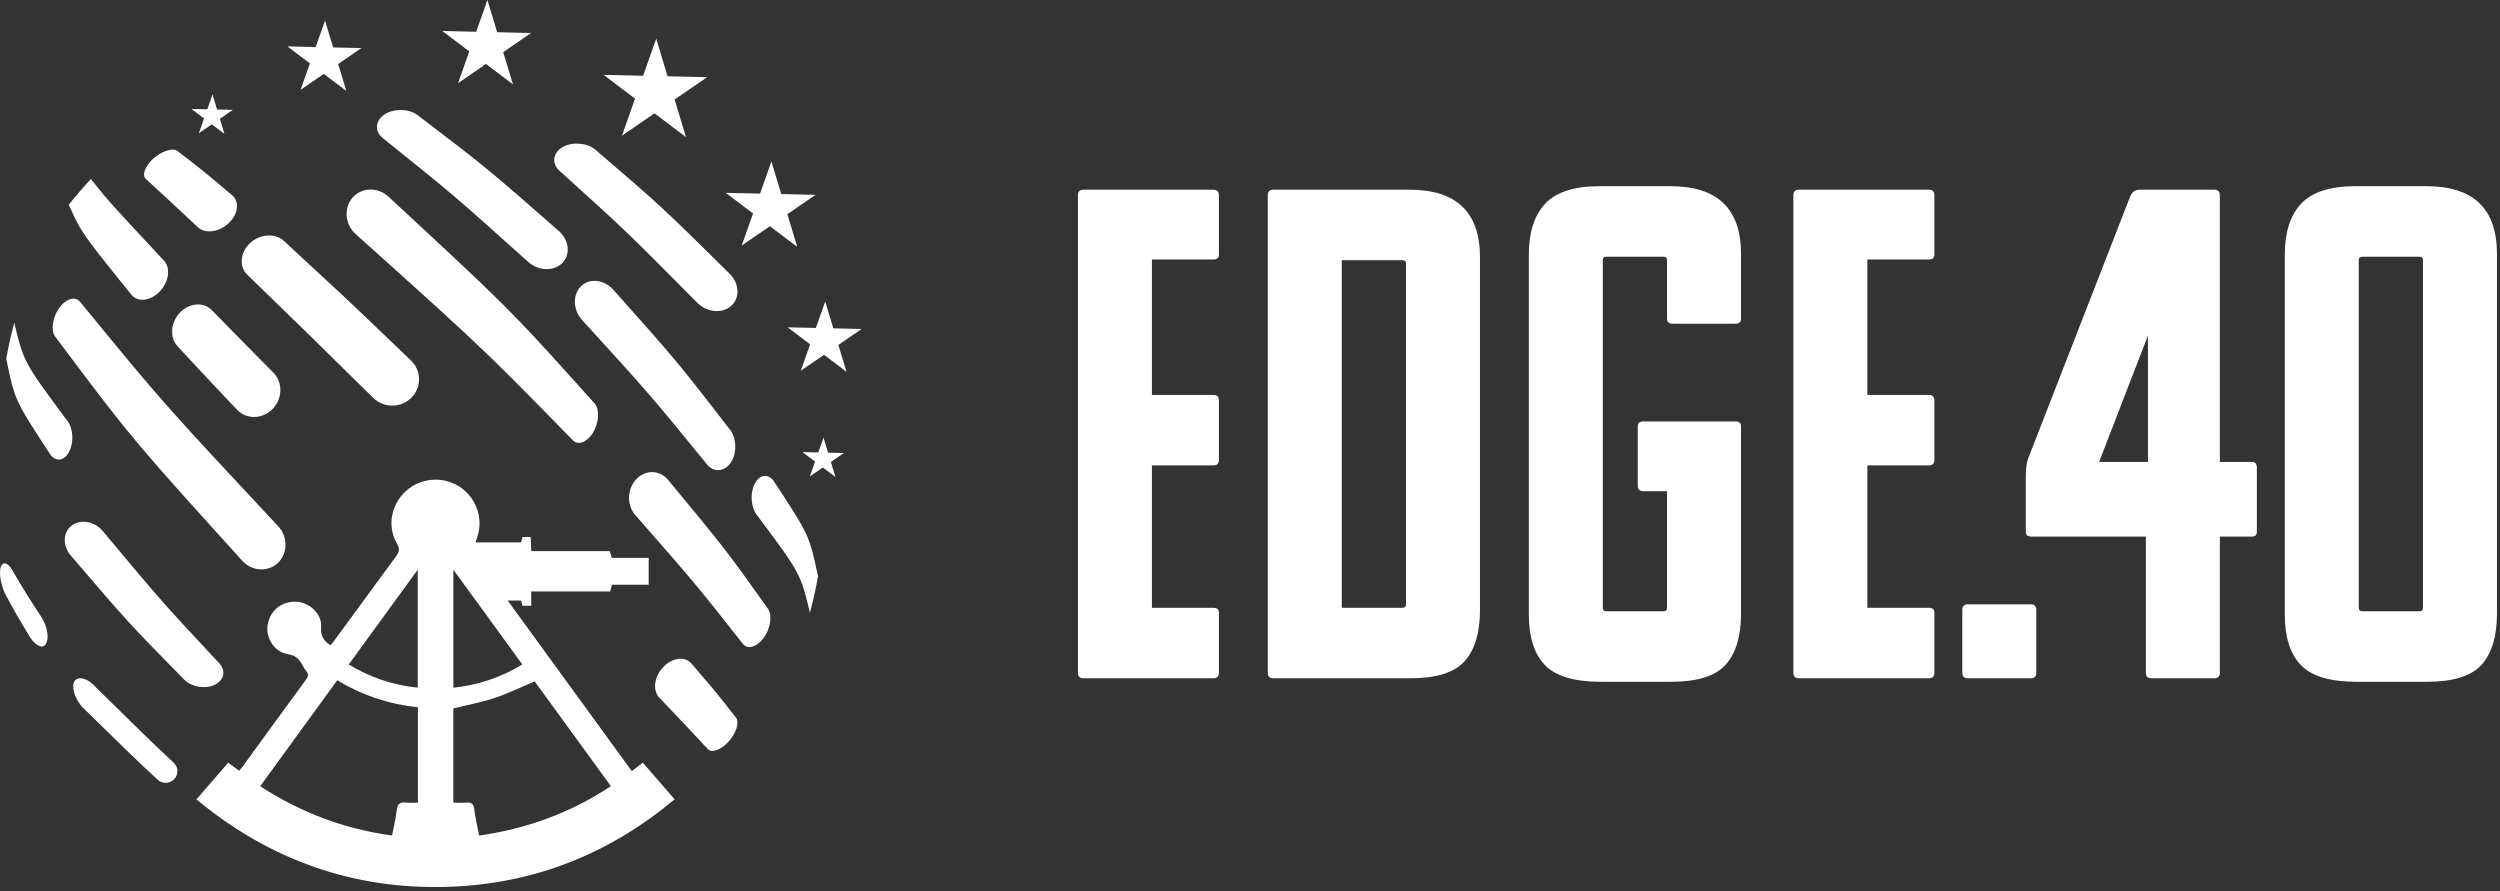 <?xml version="1.0" encoding="UTF-8"?>
<svg width="129px" height="46px" viewBox="0 0 129 46" version="1.1" xmlns="http://www.w3.org/2000/svg" xmlns:xlink="http://www.w3.org/1999/xlink">
    <rect x="0" y="0" width="129" height="46" fill="#333333" stroke="none"/>
    <title>Group</title>
    <g id="Page-1" stroke="none" stroke-width="1" fill="none" fill-rule="evenodd">
        <g id="Group-Copy-4" fill="#FFFFFF">
            <path d="M23.666,25.085 C24.55,25.627 24.95,26.696 24.639,27.682 C24.609,27.778 24.575,27.872 24.536,27.987 L26.89,27.987 C26.913,27.897 26.936,27.805 26.96,27.708 L27.382,27.708 C27.393,27.948 27.404,28.179 27.416,28.437 L31.467,28.437 C31.504,28.561 31.534,28.662 31.57,28.786 L33.472,28.786 L33.472,30.172 L31.579,30.172 C31.545,30.295 31.516,30.397 31.482,30.521 L27.411,30.521 L27.411,31.259 L26.958,31.259 C26.937,31.175 26.913,31.083 26.889,30.988 L26.197,30.988 C28.344,33.939 30.46,36.847 32.6,39.788 C32.807,39.63 32.976,39.5 33.169,39.353 C33.713,39.98 34.246,40.594 34.811,41.245 C31.434,44.063 27.566,45.607 23.172,45.758 C18.263,45.927 13.93,44.387 10.136,41.249 C10.694,40.605 11.227,39.99 11.777,39.355 L12.339,39.773 C12.4,39.699 12.453,39.643 12.498,39.581 C13.593,38.078 14.685,36.573 15.786,35.075 C15.905,34.913 15.936,34.786 15.802,34.626 C15.723,34.531 15.658,34.421 15.602,34.311 C15.441,33.997 15.239,33.812 14.842,33.751 C14.161,33.647 13.702,32.914 13.809,32.25 C13.93,31.499 14.544,31.006 15.303,31.051 C15.991,31.091 16.622,31.689 16.57,32.36 C16.536,32.8 16.691,33.063 17.05,33.296 C17.106,33.229 17.173,33.158 17.23,33.08 C18.295,31.628 19.358,30.174 20.425,28.723 C20.578,28.514 20.657,28.349 20.492,28.069 C19.965,27.172 20.171,26.049 20.94,25.344 C21.682,24.663 22.804,24.556 23.666,25.085 Z M27.589,35.16 C26.866,35.464 26.211,35.787 25.525,36.014 C24.832,36.244 24.107,36.378 23.391,36.555 L23.391,41.417 C23.623,41.417 23.838,41.432 24.05,41.413 C24.313,41.391 24.436,41.468 24.471,41.752 C24.526,42.205 24.635,42.652 24.724,43.116 C27.208,42.759 29.454,41.936 31.522,40.564 C30.19,38.734 28.878,36.931 27.589,35.16 Z M17.401,35.102 C16.067,36.938 14.751,38.747 13.425,40.57 C15.526,41.926 17.763,42.78 20.231,43.112 C20.319,42.647 20.427,42.219 20.475,41.784 C20.51,41.474 20.642,41.383 20.934,41.413 C21.134,41.434 21.338,41.417 21.564,41.417 L21.564,36.495 C20.065,36.339 18.687,35.878 17.401,35.102 Z M4.952,35.471 C6.749,37.238 7.951,38.42 8.963,39.356 C9.212,39.586 9.22,39.974 8.981,40.215 C8.752,40.446 8.381,40.455 8.14,40.237 C7.151,39.337 5.987,38.193 4.213,36.451 C3.838,36.001 3.672,35.417 3.849,35.138 C4.058,34.867 4.553,35.004 4.952,35.471 Z M35.678,34.237 C36.161,34.801 36.467,35.158 36.709,35.446 L36.904,35.68 C37.213,36.053 37.46,36.369 37.981,37.037 C38.167,37.273 37.979,37.837 37.601,38.261 C37.204,38.695 36.717,38.878 36.519,38.647 C35.422,37.471 35.422,37.471 34.024,36.002 C33.667,35.632 33.745,34.927 34.22,34.426 C34.683,33.929 35.343,33.848 35.678,34.237 Z M23.394,29.396 L23.394,35.486 C24.682,35.348 25.85,34.958 26.953,34.285 C25.771,32.661 24.606,31.061 23.394,29.396 Z M21.555,29.395 C20.948,30.229 20.354,31.046 19.763,31.858 L17.995,34.287 C19.101,34.953 20.267,35.354 21.555,35.482 L21.555,29.395 Z M5.33,27.435 C8.367,31.068 8.367,31.068 11.289,34.198 C11.672,34.575 11.578,35.082 11.096,35.327 C10.633,35.562 9.928,35.463 9.546,35.109 C6.616,32.128 6.616,32.128 3.62,28.625 C3.213,28.116 3.254,27.434 3.717,27.105 C4.193,26.77 4.915,26.91 5.33,27.435 Z M34.457,24.741 C37.461,28.372 37.461,28.372 39.647,31.439 C39.858,31.797 39.743,32.464 39.4,32.924 C39.034,33.41 38.546,33.534 38.309,33.193 C35.949,30.195 35.949,30.195 32.798,26.595 C32.339,26.099 32.347,25.262 32.816,24.745 C33.277,24.233 34.016,24.235 34.457,24.741 Z M0.668,29.479 C1.338,30.613 1.338,30.613 2.098,31.783 C2.428,32.264 2.548,32.899 2.378,33.204 C2.231,33.504 1.862,33.351 1.565,32.902 C0.867,31.751 0.867,31.751 0.269,30.65 C0.048,30.193 -0.058,29.59 0.032,29.28 C0.137,28.948 0.421,29.017 0.668,29.479 Z M39.898,24.784 C41.763,27.619 41.763,27.619 42.209,29.737 C42.099,30.365 41.959,30.992 41.793,31.613 C41.298,29.579 41.298,29.579 39.097,26.628 C38.764,26.261 38.682,25.519 38.922,25.007 C39.148,24.501 39.59,24.411 39.898,24.784 Z M4.159,15.607 C8.391,20.768 8.391,20.768 14.33,27.13 C14.851,27.658 14.866,28.513 14.365,29.023 C13.866,29.52 13.044,29.495 12.534,28.971 C7.117,22.987 6.8,22.637 3.482,18.215 L2.828,17.342 C2.61,17.002 2.725,16.336 3.077,15.858 C3.435,15.39 3.923,15.266 4.159,15.607 Z M42.494,22.58 L42.729,23.357 L43.547,23.375 L42.874,23.837 L43.109,24.613 L42.459,24.122 L41.787,24.584 L42.057,23.818 L41.407,23.327 L42.224,23.346 L42.494,22.58 Z M31.619,14.919 C33.277,16.779 34.106,17.71 34.866,18.621 L35.149,18.964 C35.809,19.77 36.49,20.649 37.699,22.211 C38.022,22.672 38.02,23.436 37.695,23.891 C37.355,24.364 36.794,24.386 36.447,23.921 C33.521,20.335 33.521,20.335 30.07,16.55 C29.568,16.029 29.528,15.24 29.963,14.786 C30.39,14.346 31.132,14.408 31.619,14.919 Z M0.737,16.653 C1.228,18.688 1.228,18.688 3.423,21.644 C3.756,22.011 3.835,22.735 3.594,23.246 C3.367,23.77 2.926,23.859 2.618,23.486 C0.759,20.647 0.759,20.647 0.321,18.507 C0.396,18.092 0.482,17.679 0.581,17.268 L0.737,16.653 Z M20.002,10.109 C22.965,12.851 24.534,14.303 25.823,15.583 L26.141,15.9 C27.104,16.869 27.957,17.792 29.208,19.179 L29.667,19.688 C29.986,20.042 30.329,20.425 30.705,20.843 C30.953,21.163 30.897,21.837 30.589,22.344 C30.274,22.841 29.799,23.007 29.533,22.688 C28.342,21.472 27.454,20.566 26.685,19.795 L26.338,19.448 C26.055,19.166 25.785,18.899 25.518,18.639 L25.198,18.328 C23.653,16.836 22.063,15.409 18.377,12.101 C17.811,11.62 17.72,10.77 18.174,10.218 C18.626,9.679 19.447,9.633 20.002,10.109 Z M10.926,16 C12.459,17.565 12.459,17.565 14.105,19.227 C14.602,19.729 14.585,20.576 14.062,21.108 C13.544,21.638 12.721,21.653 12.234,21.146 C12.074,20.976 11.93,20.824 11.799,20.686 L11.441,20.307 C10.574,19.39 10.337,19.134 9.151,17.856 C8.744,17.409 8.804,16.639 9.28,16.134 C9.764,15.629 10.503,15.565 10.926,16 Z M14.636,12.419 C16.228,13.892 16.938,14.544 17.583,15.147 L17.809,15.359 C18.526,16.031 19.282,16.757 21.217,18.613 C21.719,19.105 21.754,19.889 21.32,20.421 L21.219,20.531 C20.679,21.062 19.796,21.062 19.258,20.53 C15.415,16.756 16.263,17.568 12.764,14.178 C12.325,13.758 12.39,13.026 12.9,12.546 C13.409,12.074 14.185,12.015 14.636,12.419 Z M42.581,15.557 L43.001,16.943 L44.459,16.975 L43.26,17.799 L43.679,19.185 L42.519,18.308 L41.319,19.132 L41.802,17.766 L40.641,16.89 L42.099,16.922 L42.581,15.557 Z M30.697,7.701 C34.128,10.648 34.128,10.648 37.678,14.151 C38.163,14.663 38.182,15.401 37.713,15.798 C37.231,16.202 36.44,16.116 35.945,15.588 C32.338,11.948 32.338,11.948 28.902,8.84 C28.455,8.469 28.509,7.914 29.006,7.606 C29.483,7.311 30.252,7.354 30.697,7.701 Z M4.691,9.238 C5.605,10.388 5.605,10.389 8.457,13.444 C8.814,13.815 8.724,14.532 8.249,15.033 C7.785,15.529 7.126,15.611 6.791,15.221 C6.09,14.351 5.579,13.717 5.192,13.225 L4.975,12.947 C4.129,11.852 3.987,11.536 3.549,10.561 C3.909,10.109 4.291,9.668 4.691,9.238 Z M21.514,5.915 C25.113,8.657 25.113,8.657 28.865,11.945 C29.38,12.428 29.443,13.164 28.999,13.587 C28.542,14.019 27.746,13.98 27.221,13.482 C23.404,10.058 23.404,10.058 19.79,7.157 C19.321,6.813 19.342,6.256 19.82,5.919 C20.279,5.597 21.048,5.595 21.514,5.915 Z M39.805,8.332 L40.314,10.014 L42.084,10.054 L40.628,11.054 L41.137,12.737 L39.728,11.672 L38.272,12.673 L38.858,11.015 L37.449,9.95 L39.219,9.99 L39.805,8.332 Z M9.158,7.793 C10.437,8.775 10.437,8.775 11.981,10.077 C12.373,10.409 12.291,11.063 11.79,11.523 C11.285,11.994 10.574,12.072 10.201,11.717 C8.72,10.33 8.72,10.33 7.534,9.242 C7.301,9.046 7.486,8.563 7.924,8.169 C8.352,7.794 8.92,7.608 9.158,7.793 Z M33.86,1.996 L34.447,3.936 L36.489,3.982 L34.81,5.135 L35.397,7.076 L33.772,5.848 L32.093,7.002 L32.768,5.09 L31.143,3.862 L33.185,3.908 L33.86,1.996 Z M10.966,4.874 L11.201,5.65 L12.018,5.668 L11.346,6.13 L11.581,6.907 L10.931,6.416 L10.258,6.877 L10.529,6.112 L9.878,5.621 L10.696,5.639 L10.966,4.874 Z M16.771,1.062 L17.19,2.448 L18.649,2.481 L17.449,3.304 L17.869,4.69 L16.708,3.813 L15.509,4.637 L15.991,3.271 L14.831,2.395 L16.289,2.428 L16.771,1.062 Z M25.151,0 L25.654,1.663 L27.404,1.702 L25.965,2.69 L26.468,4.353 L25.075,3.301 L23.637,4.29 L24.215,2.651 L22.822,1.599 L24.572,1.638 L25.151,0 Z" id="Combined-Shape-Copy"></path>
            <g id="Edge.40" transform="translate(54, 1)" fill-rule="nonzero">
                <path d="M8.608,34 L1.909,34 C1.717,34 1.621,33.904 1.621,33.712 L1.621,9.076 C1.621,8.884 1.717,8.788 1.909,8.788 L8.608,8.788 C8.8,8.788 8.896,8.884 8.896,9.076 L8.896,12.137 C8.896,12.306 8.8,12.39 8.608,12.39 L5.439,12.39 L5.439,19.377 L8.608,19.377 C8.8,19.377 8.896,19.473 8.896,19.665 L8.896,22.727 C8.896,22.919 8.8,23.015 8.608,23.015 L5.439,23.015 L5.439,30.362 L8.608,30.362 C8.8,30.362 8.896,30.446 8.896,30.614 L8.896,33.712 C8.896,33.904 8.8,34 8.608,34 Z" id="Path"></path>
                <path d="M11.706,34 C11.514,34 11.417,33.904 11.417,33.712 L11.417,9.076 C11.417,8.884 11.514,8.788 11.706,8.788 L18.729,8.788 C21.154,8.788 22.367,9.952 22.367,12.282 L22.367,30.47 C22.367,31.647 22.103,32.529 21.574,33.118 C21.046,33.706 20.11,34 18.765,34 L11.706,34 Z M18.369,12.426 L15.235,12.426 L15.235,30.362 L18.369,30.362 C18.489,30.362 18.549,30.302 18.549,30.182 L18.549,12.606 C18.549,12.486 18.489,12.426 18.369,12.426 Z" id="Shape"></path>
                <path d="M35.549,20.746 C35.741,20.746 35.837,20.83 35.837,20.998 L35.837,30.65 C35.837,31.827 35.573,32.709 35.045,33.298 C34.517,33.886 33.58,34.18 32.235,34.18 L28.598,34.18 C27.229,34.18 26.269,33.892 25.716,33.316 C25.164,32.739 24.888,31.875 24.888,30.722 L24.888,12.137 C24.888,10.985 25.17,10.109 25.734,9.508 C26.299,8.908 27.229,8.608 28.526,8.608 L32.199,8.608 C34.625,8.608 35.837,9.772 35.837,12.101 L35.837,15.451 C35.837,15.619 35.741,15.703 35.549,15.703 L32.308,15.703 C32.115,15.703 32.019,15.619 32.019,15.451 L32.019,12.426 C32.019,12.306 31.959,12.246 31.839,12.246 L28.886,12.246 C28.766,12.246 28.706,12.306 28.706,12.426 L28.706,30.362 C28.706,30.482 28.766,30.542 28.886,30.542 L31.839,30.542 C31.959,30.542 32.019,30.482 32.019,30.362 L32.019,24.347 L30.795,24.347 C30.603,24.347 30.507,24.251 30.507,24.059 L30.507,20.998 C30.507,20.83 30.603,20.746 30.795,20.746 L35.549,20.746 Z" id="Path"></path>
                <path d="M45.526,34 L38.827,34 C38.635,34 38.539,33.904 38.539,33.712 L38.539,9.076 C38.539,8.884 38.635,8.788 38.827,8.788 L45.526,8.788 C45.718,8.788 45.814,8.884 45.814,9.076 L45.814,12.137 C45.814,12.306 45.718,12.39 45.526,12.39 L42.356,12.39 L42.356,19.377 L45.526,19.377 C45.718,19.377 45.814,19.473 45.814,19.665 L45.814,22.727 C45.814,22.919 45.718,23.015 45.526,23.015 L42.356,23.015 L42.356,30.362 L45.526,30.362 C45.718,30.362 45.814,30.446 45.814,30.614 L45.814,33.712 C45.814,33.904 45.718,34 45.526,34 Z" id="Path"></path>
                <path d="M50.784,34 L47.543,34 C47.351,34 47.255,33.904 47.255,33.712 L47.255,30.47 C47.255,30.278 47.351,30.182 47.543,30.182 L50.784,30.182 C50.977,30.182 51.073,30.278 51.073,30.47 L51.073,33.712 C51.073,33.904 50.977,34 50.784,34 Z" id="Path"></path>
                <path d="M60.257,34 L57.015,34 C56.823,34 56.727,33.904 56.727,33.712 L56.727,26.688 L50.82,26.688 C50.628,26.688 50.532,26.604 50.532,26.436 L50.532,23.627 C50.532,23.219 50.568,22.907 50.64,22.691 L55.899,9.184 C55.995,8.92 56.163,8.788 56.403,8.788 L60.257,8.788 C60.449,8.788 60.545,8.884 60.545,9.076 L60.545,22.835 L62.202,22.835 C62.37,22.835 62.454,22.931 62.454,23.123 L62.454,26.436 C62.454,26.604 62.37,26.688 62.202,26.688 L60.545,26.688 L60.545,33.712 C60.545,33.904 60.449,34 60.257,34 Z M54.314,22.835 L56.835,22.835 L56.835,16.315 L54.314,22.835 Z" id="Shape"></path>
                <path d="M69.405,8.608 L71.206,8.608 C73.631,8.608 74.844,9.772 74.844,12.101 L74.844,30.65 C74.844,31.827 74.58,32.709 74.052,33.298 C73.523,33.886 72.587,34.18 71.242,34.18 L67.605,34.18 C66.236,34.18 65.275,33.892 64.723,33.316 C64.171,32.739 63.895,31.875 63.895,30.722 L63.895,12.137 C63.895,10.985 64.177,10.109 64.741,9.508 C65.305,8.908 66.236,8.608 67.532,8.608 L69.405,8.608 Z M67.893,12.246 C67.773,12.246 67.713,12.306 67.713,12.426 L67.713,30.362 C67.713,30.482 67.773,30.542 67.893,30.542 L70.846,30.542 C70.966,30.542 71.026,30.482 71.026,30.362 L71.026,12.426 C71.026,12.306 70.966,12.246 70.846,12.246 L67.893,12.246 Z" id="Shape"></path>
            </g>
        </g>
    </g>
</svg>